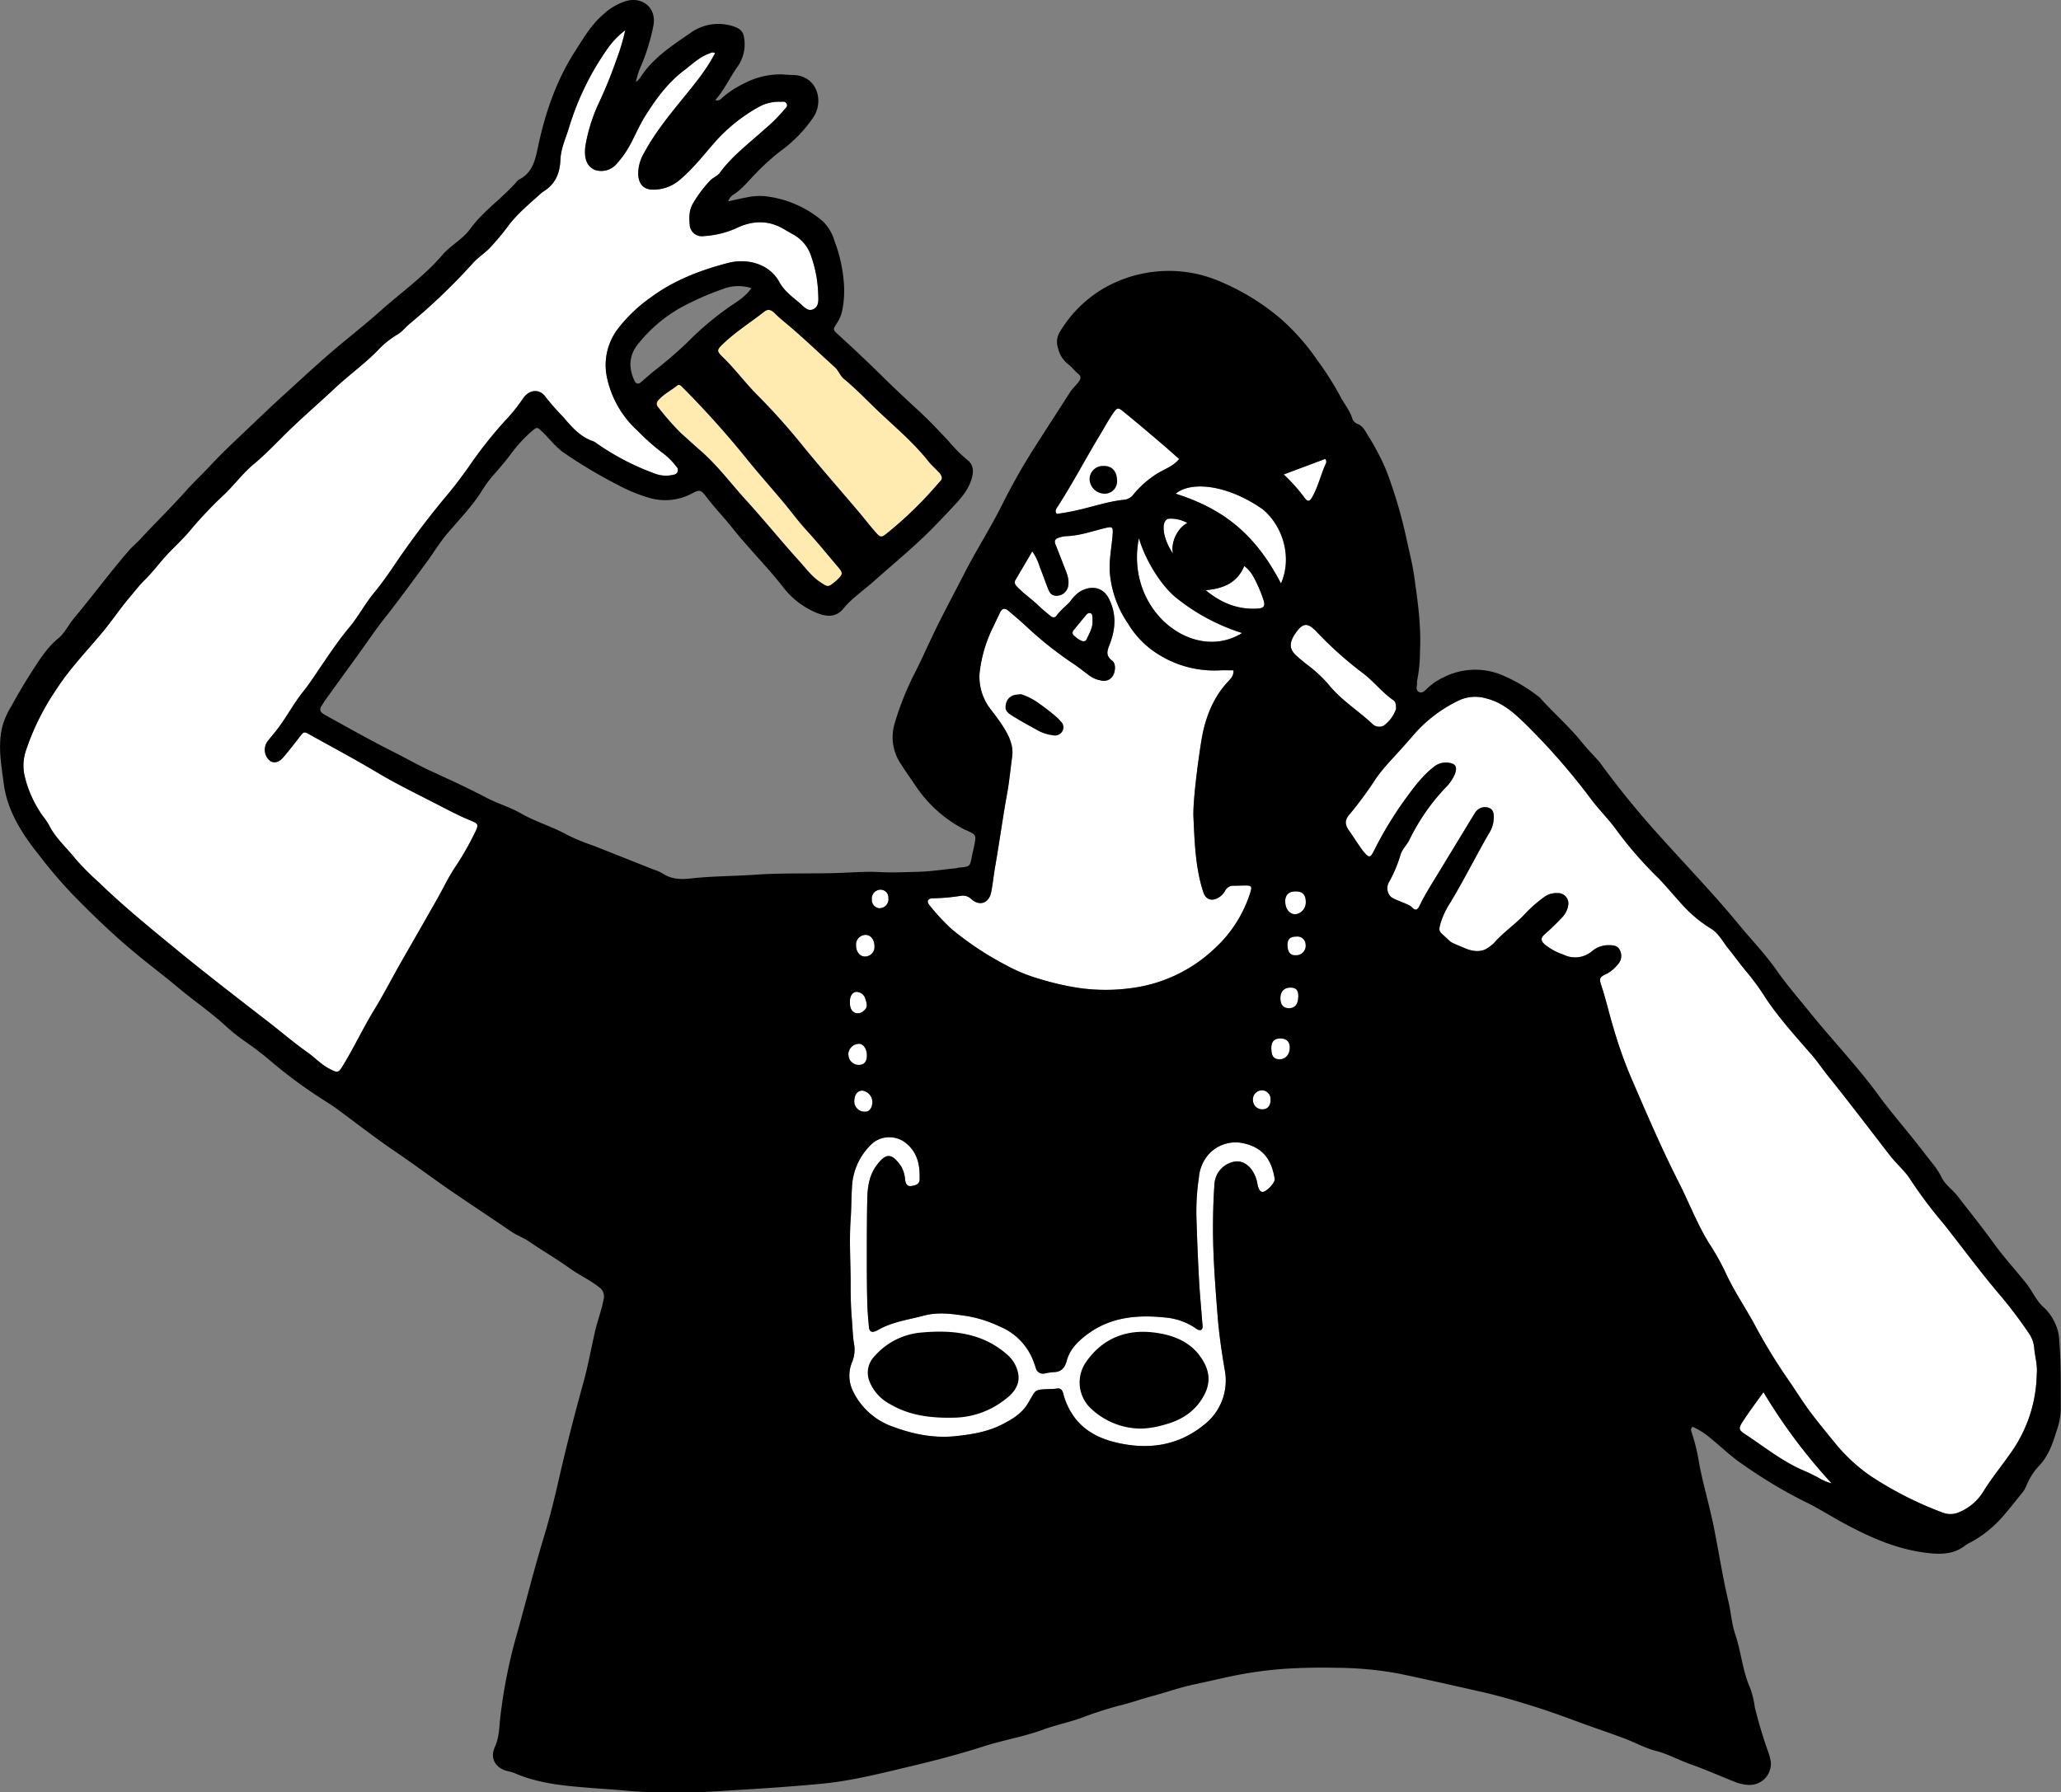 <svg xmlns="http://www.w3.org/2000/svg" viewBox="0 0 560.69 487.65"><rect x="0" y="0" width="560.69" height="487.65" fill="#808080" stroke="none"/><defs><style>.cls-1{fill:#fff;}.cls-2{fill:#ffeab0;}</style></defs><title>CheckingPayment</title><g id="Layer_2" data-name="Layer 2"><g id="Layer_1-2" data-name="Layer 1"><path class="cls-1" d="M291.2,163.58a10.69,10.69,0,0,1,2.26-2.39c2.69-1.82,6.32-1.91,8.16,1.6,2.14,4.12,1.9,8.22.33,12.35-.68,1.76-1.33,3.2.64,4.64,1,.75.89,2.81.22,4a2.86,2.86,0,0,1-3.3,1.36,7.24,7.24,0,0,1-3.22-1.38c-1.57-1.18-3.11-2.41-4.76-3.48a100.07,100.07,0,0,1-12.63-10.13c-1.5-1.38-3.06-2.69-4.61-4-1-.85-1.75-.56-2.28.6s-1.15,2.39-1.7,3.6a37.22,37.22,0,0,0-3.83,12.9,14.35,14.35,0,0,0,3.17,9.92c1.13,1.48,2.28,3,3.25,4.52,1.54,2.46,2.9,5.12,2.45,8.25-.47,3.33-.76,6.69-1.37,10-1.19,6.53-2.07,13.12-3.22,19.66-.42,2.36-.64,4.75-1.1,7.1-.58,3-3.1,4-5.45,1.91a3.22,3.22,0,0,0-2.65-.9,53.08,53.08,0,0,1-7.67.7c-1.53,0-1.92.87-.94,2a61.14,61.14,0,0,0,5.79,6.25,84.07,84.07,0,0,0,15.05,10,43.74,43.74,0,0,0,8.79,3.62,74.62,74.62,0,0,0,10.87,2.52,51.36,51.36,0,0,0,15-.05,40.29,40.29,0,0,0,21.91-10.6,35,35,0,0,0,9.78-15.29c.51-1.68.33-1.93-1.32-1.93-1.06,0-2.13.07-3.19.06a2.45,2.45,0,0,0-2.35,1.41c-.89,1.59-2.77,2.64-4,2.33-1.56-.37-1.85-1.74-2.24-3-1.88-6.37-2.06-12.93-2.37-19.49-.17-3.72,1.06-14,2.19-20.89s3.64-12,7-15.65c.8-.88,1.79-1.7,1.71-3.31-1.28,0-2.42-.06-3.56,0a28.67,28.67,0,0,1-18.7-5.59,24.67,24.67,0,0,1-6.38-7.05,28.86,28.86,0,0,1-5-13.83c-.26-3.5.48-6.9.75-10.34.17-2.21,0-2.39-2-1.91-3.52.84-7,2.12-10.63,2.21a8,8,0,0,0-2.08.45c-.92.28-1.23.83-.82,1.83.87,2.13,1.68,4.29,2.53,6.43.74,1.87,1.19,3.13.93,4.77a3.22,3.22,0,0,1-3.29,2.74c-1.39-.08-1.77-.87-2.24-2-.75-1.88-1.39-3.81-2.16-5.69a15.5,15.5,0,0,0-2.09-4.39c-1.6,2.73-3.06,5.22-4.54,7.72-.42.72-.24,1.2.35,1.83,1.88,2,4.15,3.52,6.11,5.42.95.92,2,1.73,3,2.59.56.47,1.19.57,1.63,0C288.48,166,290.34,164.63,291.2,163.58Z"/><path class="cls-1" d="M170.1,8.23c-3.44,2.64-4.88,5-7.21,8.6A75.24,75.24,0,0,0,154.71,35c-.88,2.78-2.13,5.53-2.25,8.45C152.32,47.06,151.14,50,148,52a9.17,9.17,0,0,0-1.26,1c-2.9,2.61-5.92,5.11-8.3,8.22a65.1,65.1,0,0,1-5.28,6.33c-1.38,1.4-3,2.42-4.37,3.89A163.93,163.93,0,0,1,111.55,88c-1.23,1-2.19,2.34-3.62,3.13a24.62,24.62,0,0,0-5.32,4.36c-3.56,3.61-7.67,6.55-11.36,10s-7.75,7-11.56,10.61c-3.55,3.35-6.84,7-10.58,10.12-2.9,2.4-5.11,5.38-7.77,8A113.29,113.29,0,0,0,52,144c-2.28,2.82-5.07,5.19-7.47,7.94-1.68,1.93-3.26,4-5.09,5.78-1.64,1.62-3,3.43-4.5,5.19-2.28,2.73-4.27,5.67-6.5,8.42C24,176.77,19,181.8,15.17,187.81A67.13,67.13,0,0,0,7.06,204.2a12.82,12.82,0,0,0-.44,6.57,31.09,31.09,0,0,0,5.06,11.3,19.5,19.5,0,0,1,1.65,2.42c1.74,3.54,4.76,6.11,7.14,9.13a71.08,71.08,0,0,0,6.36,6.4c7.33,7.12,15.3,13.5,23.2,20,7.41,6,15,11.86,22.57,17.71,3.71,2.86,7.26,5.93,11.1,8.64,2,1.42,3.7,3.28,5.94,4.44s2.41,1.2,3.73-1c3-4.94,5.45-10.16,8.46-15.09,2.72-4.47,5.1-9.14,7.7-13.67q4.71-8.19,9.37-16.39c1.75-3.08,3.23-6.3,5.27-9.24a79,79,0,0,0,5.09-9c1-2,.91-2.29-1.17-3.14-3.62-1.47-7-3.34-10.52-5.12-5-2.58-10.12-5.08-15-8C96.62,206.6,90.5,203.35,84.49,200c-1.82-1-1.75-1.08-3.09.66s-2.83,3.64-4.32,5.39-3.19,1.77-4.27.3a3.92,3.92,0,0,1,0-4.68c.86-1.13,1.82-2.19,2.68-3.32,2.49-3.27,4.39-6.94,7-10.18,2-2.53,3.77-5.33,5.61-8,2.18-3.21,4.39-6.42,6.9-9.43s4.22-6.34,6.65-9.3c2.08-2.53,4-5.22,5.81-7.94a232.93,232.93,0,0,1,14.43-19.09c1.92-2.3,3.7-4.71,5.45-7.14a117.49,117.49,0,0,1,10-12.72,48.94,48.94,0,0,0,5-6.2c1.63-2.37,4.47-2.69,6.11-.31a67.71,67.71,0,0,0,4.73,5.37c2.29,2.68,4.61,5.45,8.17,6.63a4.09,4.09,0,0,1,.91.55,68.63,68.63,0,0,0,16.25,8.4,8.41,8.41,0,0,0,4.74.17,1.26,1.26,0,0,0,.72-2.23,18.15,18.15,0,0,0-3.32-3.4,60.83,60.83,0,0,1-7.18-6.31,27.15,27.15,0,0,1-8.29-14.25,16.27,16.27,0,0,1,2.81-13.37,40.9,40.9,0,0,1,9.19-8.77c6.3-4.65,13.54-7.38,21-9.31,5-1.27,11.1.14,13.88,5.29,1.27,2.36,3.55,4,5.54,5.69,1,.85,2.13,2.37,3.66,1.63,1.71-.84,1.35-2.8,1.32-4.33a34,34,0,0,0-1.84-9.89,10.35,10.35,0,0,0-5.07-6.18c-.78-.44-1.55-.87-2.31-1.33-4.35-2.64-8.8-2.4-13.18-.25a25.29,25.29,0,0,1-8.74,2.09,3.29,3.29,0,0,1-3.79-2.93c-.21-2.13-.23-4.25,1-6.17a34,34,0,0,1,4.66-6.14c.76-.72,1.89-1.13,2.49-1.95,3.38-4.64,8-8.06,12.15-11.83a44.84,44.84,0,0,0,5.44-5.41c.37-.47,1-.89.61-1.6s-1.07-.52-1.68-.52A11.34,11.34,0,0,0,206.6,29a46,46,0,0,0-11.3,8.76c-3.38,3.74-6.4,7.81-10.29,11.11a11.07,11.07,0,0,1-7,2.73c-2.8.11-4.26-1.38-4.39-4.2a11.29,11.29,0,0,1,1.62-5.83c2.92-5.41,6.77-10.14,10.62-14.88,3.15-3.89,6.37-7.73,8.67-12.25-.68-.4-1.22,0-1.79.2-2.64,1-4.62,3-6.8,4.63-4.37,3.36-7.56,7.74-10.44,12.34-1.4,2.24-2.49,4.7-3.7,7.07a27.53,27.53,0,0,1-4.05,5.91,5.48,5.48,0,0,1-6,1.61c-2-.93-2.62-2.78-2.61-4.87a12.46,12.46,0,0,1,.2-2.11A46,46,0,0,1,163,27.83a115,115,0,0,0,4.61-11.34A57,57,0,0,0,170.1,8.23Z"/><path class="cls-1" d="M554.09,373.91c.23-2.37-.44-4.63-.68-6.91a8.19,8.19,0,0,0-1.31-4,123.11,123.11,0,0,0-7.48-10c-5.55-6.46-10.56-13.32-15.85-20a124.81,124.81,0,0,1-8.95-11.89c-1.55-2.52-3.87-4.39-5.66-6.71-5.58-7.21-11.09-14.49-16.81-21.6-1.5-1.86-2.83-3.85-4.38-5.66-4.33-5-8.84-9.93-12.56-15.48a68.27,68.27,0,0,0-4.81-6.7c-1.9-2.22-3.6-4.6-5.44-6.88-1.55-1.91-2.65-4.26-4.89-5.53a36,36,0,0,1-8.58-7.49c-1.85-2-3.62-4.17-5.51-6.11A106.62,106.62,0,0,1,440,226.17c-2.15-3.08-4.85-5.66-7.08-8.64a180.39,180.39,0,0,0-17.81-20.43c-3.07-3-6.25-5.94-10.75-7.06a10.49,10.49,0,0,0-7.45.52,37.83,37.83,0,0,0-12.55,9.63c-.74.88-1.52,1.73-2.28,2.6-2.62,3-5.49,5.77-7.78,9.06a103.71,103.71,0,0,1-7.08,9.64c-1.47,1.65-1.43,2.85-.05,4.75.73,1,3,4.56,3.8,5.5,1.43,1.69,1.8,1.75,2.78-.2a101.68,101.68,0,0,1,8.52-14.07c2.3-3.16,4.6-6.3,7.72-8.75a5.12,5.12,0,0,1,3.93-1.21c2.05.23,2.61,1.1,1.89,3.07a11.42,11.42,0,0,1-2.55,3.72,56.34,56.34,0,0,0-9.8,14.14c-.73,1.51-2.08,2.66-2.52,4.36a35.71,35.71,0,0,1-3,7.09,3.34,3.34,0,0,0,.27,3.93c.69.93,5,2.1,5.78,2.92,1,1.08,1.56,1,2.19-.28,1.43-3,3.18-5.72,4.88-8.52,3.37-5.53,6.72-11.07,10.1-16.6a3.45,3.45,0,0,1,.84-1,3.09,3.09,0,0,1,3.26-.45c1,.48,1.13,1.51,1.11,2.53a7.87,7.87,0,0,1-1,3.82c-3.71,6.35-7,13-10.76,19.26a22.34,22.34,0,0,0-2.65,5.5c-.65,2.31-.55,2.32,1.15,3.85,2,1.79.79,1.2,5.61,3.23,3.5,1.43,5.44.24,5.86-.07a10.93,10.93,0,0,0,1.89-1.46c2.56-2.95,5.87-5.11,8.5-8A34.86,34.86,0,0,1,420.2,244a5.52,5.52,0,0,1,3.5-1,2.81,2.81,0,0,1,2.93,3.29,6,6,0,0,1-1.61,3.27,67.59,67.59,0,0,1-4.95,4.78c-.92.91-.94,1.61.16,2.62a16.26,16.26,0,0,0,5.08,2.77,7.11,7.11,0,0,0,7.76-.89,6.88,6.88,0,0,1,4.4-1.67c1.26,0,2.59,0,3.21,1.36a3.43,3.43,0,0,1-.66,4A9.47,9.47,0,0,1,437,265c-2.09.9-1.9,1.5-1.31,3.3,1.21,3.7,2.08,7.51,3.2,11.24a122,122,0,0,0,4.67,13.27c4.19,9.68,8.31,19.39,13.1,28.8,2.85,5.59,5.05,11.51,8.41,16.85a67.49,67.49,0,0,1,4.39,7.85c2.26,4.95,5.34,9.4,7.9,14.15a150.51,150.51,0,0,0,9,14.75c2.22,3.2,4.25,6.55,6.62,9.64,1.94,2.53,3.95,5,6,7.49A46.31,46.31,0,0,0,509,401.67a97.76,97.76,0,0,0,19.4,9.85,5.78,5.78,0,0,0,4.4,0,14,14,0,0,0,6.8-5.76c2.34-3.76,5.16-7.18,7.67-10.8A38,38,0,0,0,554.09,373.91Z"/><path class="cls-1" d="M326.77,361.86c-.69.2-1.2-.27-1.68-.59a17.56,17.56,0,0,0-8.2-2.81c-7.35-.75-14.42-.16-20.63,4.25-2.66,1.9-5.16,4.19-6.05,7.52-.55,2-1.52,3.08-3.63,3.11a17.63,17.63,0,0,0-2.37.36,2,2,0,0,1-2.43-1.51c-.18-.59-.4-1.17-.61-1.76a16.59,16.59,0,0,0-9.4-9.6,33.29,33.29,0,0,0-8.6-2.73c-3.93-.59-7.81-1.21-11.85-.14-4.28,1.14-8.71,1.7-12.63,4-.16.09-.33.13-.49.21-1.14.52-1.71,0-1.81-1.09-.19-2.21-.4-4.42-.45-6.63-.1-4.17-.13-8.34-.12-12.51,0-5.33,0-10.66.13-16,.09-3.12.56-6.22,2.5-8.83,2.48-3.34,4.11-3.64,6.79.37a8.87,8.87,0,0,1,1,3.58c.16.93.5,1.83,1.66,1.64s2.23-.39,2.28-1.81c.11-3.56-.45-6.95-3.27-9.48a7.23,7.23,0,0,0-9.28-.57,17.08,17.08,0,0,0-5.86,12.39c-.18,2.83-.15,5.68-.35,8.51-.44,6.21.05,12.42,0,18.63,0,2.79.08,5.64.32,8.46.21,2.46.24,4.95.69,7.4a8.83,8.83,0,0,1-.64,4.42,9.54,9.54,0,0,0,0,7.29A18.93,18.93,0,0,0,242,387.84c5.75,2.24,11.65,3.56,17.91,2.92,4.37-.45,8.67-1.15,12.59-3.13,2.65-1.35,5.29-2.85,7-5.57,2.65-4.3,1.41-3.91,7-4.16a5.29,5.29,0,0,0,.8-.07c1.24-.26,1.73.34,2,1.49a18.21,18.21,0,0,0,2.48,5.55c2.8,4.31,7.19,6.52,11.84,7.61,8.42,2,16.57,1.06,23.65-4.59a15.25,15.25,0,0,0,5.89-15.3c-.81-4.81-1.53-9.64-1.91-14.5-.61-7.86-1.24-15.72-1.26-23.63,0-4.08.1-8.16.4-12.22A6.59,6.59,0,0,1,336.3,316c2.45-.15,4.68,1.92,5.59,5.2.14.51.19,1.05.33,1.56a5.26,5.26,0,0,0,.42,1,1,1,0,0,0,.85.54c1,0,3.46-2.49,3.29-3.54-.91-5.67-3.55-8.68-8.73-9.74a9.85,9.85,0,0,0-9.19,3,10.84,10.84,0,0,0-2.69,6.27,63,63,0,0,0-.7,10.35q.25,8.78.72,17.54c.22,4,.61,7.95.91,11.93C327.14,360.7,327.36,361.35,326.77,361.86Z"/><path class="cls-2" d="M256.25,130a2.87,2.87,0,0,0-.94-1.61c-.91-1-1.92-1.85-2.75-2.89-3.65-4.6-8.06-8.47-12.33-12.42-3.57-3.3-6.88-6.89-10.64-10-1.06-.87-1.44-2.23-2.44-3.14-4-3.63-7.89-7.35-12-10.88-1.47-1.27-3-2.44-4.38-3.83-.77-.77-1.69-1.35-2.82-.46-3.83,3-8,5.61-11.47,9C195,95.2,195,95.55,196.45,97c3.52,3.37,6.37,7.33,9.85,10.77a180.53,180.53,0,0,1,12.53,14.09c4.84,5.9,9.87,11.62,14.8,17.44,1.61,1.89,3.11,3.88,4.77,5.73,1.15,1.27,1.5,1.21,2.85.11a105.54,105.54,0,0,0,14.05-13.67C255.7,131,256.24,130.61,256.25,130Z"/><path class="cls-2" d="M184.8,104.74c-.17,0-.38,0-.5.1-1.72,1.39-3.76,2.37-5.23,4.08a1.3,1.3,0,0,0,0,1.9,70.65,70.65,0,0,0,6.14,7c1.77,1.59,3.53,3.21,5.33,4.78,4.62,4,8.31,9,12.4,13.48,5,5.51,9.69,11.29,14.68,16.8,1.7,1.87,3.24,4,5.41,5.44s2.22,1.61,4.28-.17c.13-.11.28-.21.41-.34,1.66-1.61,1.68-1.89.17-3.66-2.8-3.3-5.54-6.67-8.46-9.86-2.11-2.29-3.94-4.79-5.92-7.18-3.5-4.23-7.19-8.31-10.62-12.59a250.67,250.67,0,0,0-17-18.94C185.49,105.24,185.28,104.84,184.8,104.74Z"/><path class="cls-1" d="M320.79,124.89c-2.11-1.85-4-3.56-6-5.22-3-2.57-6.06-5.14-9.14-7.65-1.5-1.22-1.73-1.18-2.87.47-1.3,1.89-2.39,3.93-3.58,5.9-3.94,6.51-7.46,13.28-11.62,19.67-.32.5-.67,1.08-.08,1.76a62.71,62.71,0,0,0,7.23-1.4c3.7-.91,7.34-2.07,11.15-2.45a3.53,3.53,0,0,0,2.44-1.41,27.23,27.23,0,0,1,6.56-5.76C316.83,127.63,319.11,126.91,320.79,124.89Z"/><path class="cls-1" d="M379.78,192.92c0-1.22-.09-1.94-.73-2.38-3.08-2.13-5.34-5.15-8.33-7.39A99.89,99.89,0,0,1,358.29,172c-2.57-2.72-3.86-2.63-5.94.42a9.57,9.57,0,0,0-.55.91c-1.06,2-.85,3.46.8,5,.91.84,1.87,1.62,2.84,2.4a36.35,36.35,0,0,1,5.85,5.35c3.41,4.31,8.06,7.15,12,10.82a2.64,2.64,0,0,0,3.22.49A9.43,9.43,0,0,0,379.78,192.92Z"/><path class="cls-1" d="M479.75,378.8c-2,2.75-3.76,5.14-5.41,7.63-1.51,2.31-1.47,2.56.72,4,5.16,3.4,10,7.33,15.76,9.75,1.22.52,2.41,1.12,3.6,1.72a14.3,14.3,0,0,0,3.88,1.71A151.93,151.93,0,0,1,479.75,378.8Z"/><path class="cls-1" d="M328,160.58c4.44,3.67,9,5.34,14.26,5,1.59-.11,2-.8,1.46-2.34a36.35,36.35,0,0,0-2.93-6.68A9.49,9.49,0,0,0,338.5,154C336.64,158.46,333,160.16,328,160.58Z"/><path class="cls-1" d="M337.9,172.24a54.76,54.76,0,0,1-18.09-9.71c-3.78-3.11-8.12-9.71-10-16.12C305.94,166,324.61,180.54,337.9,172.24Z"/><path class="cls-1" d="M349.2,129.09a45.74,45.74,0,0,1,5.57,6.22c.94,1.29,1.46,1.27,2.26-.19,1.46-2.64,2.2-5.59,3.35-8.37.22-.52.72-1.07.13-1.89Z"/><path class="cls-1" d="M349.62,245.31c0,2,1.18,3.49,2.81,3.45a3.27,3.27,0,0,0,2.78-3.3c0-1.94-.8-2.86-2.57-2.92C350.68,242.47,349.65,243.41,349.62,245.31Z"/><path class="cls-1" d="M297.21,169a7,7,0,0,0,0-.8c-.08-.5.06-1.16-.56-1.36s-1,.29-1.32.68c-1.08,1.28-2.14,2.58-3.19,3.88a1,1,0,0,0,.15,1.62,6.52,6.52,0,0,0,1.95,1.34c.57.21,1.1.16,1.37-.4C296.33,172.34,297.3,170.82,297.21,169Z"/><path class="cls-1" d="M237.9,257.51c0-1.9-1.05-3.19-2.51-3.14a2.63,2.63,0,0,0-2.5,2.88c0,1.72,1.05,3,2.36,3A2.57,2.57,0,0,0,237.9,257.51Z"/><path class="cls-1" d="M345.85,285.47c0,1.87.68,2.69,2.17,2.72,1.76,0,2.92-1.39,2.82-3.44-.07-1.47-1.08-2.29-2.73-2.23S345.82,283.52,345.85,285.47Z"/><path class="cls-1" d="M230.78,286.86a2.8,2.8,0,0,0,2.82,2.86c1.44,0,2.21-.86,2.2-2.63s-1-3.15-2.16-3.11A2.94,2.94,0,0,0,230.78,286.86Z"/><path class="cls-1" d="M353.18,271.22c0-1.86-.58-2.55-2.2-2.54s-2.68,1-2.69,2.86.87,2.8,2.43,2.75S353.17,273.19,353.18,271.22Z"/><path class="cls-1" d="M237.34,299.84a3.19,3.19,0,0,0-2.69-3.09c-1.28-.07-2.18,1-2.24,2.72a2.8,2.8,0,0,0,3,3C236.49,302.51,237.28,301.45,237.34,299.84Z"/><path class="cls-1" d="M352.5,259.91a2.58,2.58,0,0,0,2.69-2.94,2.24,2.24,0,0,0-2.53-2.14c-1.66,0-2.39.69-2.4,2.17C350.25,259,351,260,352.5,259.91Z"/><path class="cls-1" d="M231.21,272.66c0,1.17.17,2.32,1.4,2.91A2.27,2.27,0,0,0,235,275c1.16-.87.82-2,.45-3.11a2.56,2.56,0,0,0-2.73-2C231.74,270.17,231.19,271.13,231.21,272.66Z"/><path class="cls-1" d="M345.66,299.07a2.37,2.37,0,0,0-2.28-2.41,2.47,2.47,0,0,0-2.51,2.77,2.5,2.5,0,0,0,2.9,2.37C345,301.7,345.71,300.64,345.66,299.07Z"/><path class="cls-1" d="M241.71,244.51a2.15,2.15,0,0,0-2.21-2.44,2.42,2.42,0,0,0-2.28,2.72,2.23,2.23,0,0,0,2.08,2.33A2.47,2.47,0,0,0,241.71,244.51Z"/><path class="cls-1" d="M319.16,150.75c-.76-3.33,1.43-7.29,3.89-8.44a8.94,8.94,0,0,0-5.06-1.17c-.59,0-1.07.7-1.24,1.24C316.38,143.53,316.35,146.41,319.16,150.75Z"/><path class="cls-1" d="M348.49,158.75c3.08-6.94.64-15.57-5-20.2-9.79-6.84-19.65-7.64-23.64-4.22C333.11,138.53,341.65,145.59,348.49,158.75Z"/><path d="M460.47,388.2a1.12,1.12,0,0,0-.33,1.34,48.86,48.86,0,0,1,2.13,8.78c1.13,5.82,2.83,11.5,4,17.33,1.35,6.77,2.4,13.61,4,20.34.67,2.84.82,5.79,1.77,8.59,1.65,4.85,2,10.06,4.12,14.79a24.26,24.26,0,0,1,1.23,5.16,123.74,123.74,0,0,0,3.6,12,14.87,14.87,0,0,1,.75,2.82,5.77,5.77,0,0,1-6.14,6.29,11.37,11.37,0,0,1-3.12-.62c-4.21-1.63-8.33-3.5-12.58-5-3.17-1.11-6.09-2.78-9.4-3.62-2.88-.74-5.56-2.24-8.36-3.31-3.06-1.16-6.17-2.21-9.25-3.31-4.75-1.69-9.46-3.53-14.27-5.06-5.32-1.69-10.67-3.31-16.13-4.52-7.27-1.62-14.53-3.3-21.82-4.81a95.52,95.52,0,0,0-17.21-1.61q-6-.14-12,.16A107.54,107.54,0,0,0,335.37,456c-3.47.72-6.92,1.56-10.39,2.28-3.64.76-7.16,2-10.77,3-3.35.86-6.6,2.06-10,2.86a108.77,108.77,0,0,0-10.35,3.39c-3.36,1.15-6.84,1.88-10.17,3.11-5.25,1.92-10.81,2.82-16.11,4.53-6.6,2.12-13.3,3.86-20,5.45-8.08,1.92-16.16,4-24.49,4.75-7.42.69-14.84,1.21-22.28,1.65-5.13.31-10.27.72-15.4.72s-10.44-.06-15.65-.57c-3.17-.31-6.36-.48-9.53-.74-6.91-.56-13.81-1.17-20.26-4a15.12,15.12,0,0,0-2.05-.58c-3.2-.85-4.67-3.56-3.31-6.49,1.17-2.51,1.19-5.19,1.46-7.81A140.84,140.84,0,0,1,140.8,444c2.37-8.56,4.55-17.16,7.12-25.66,1.65-5.44,3-10.92,4.25-16.45,2-8.74,4.25-17.41,6.62-26,1.2-4.36,2-8.82,3-13.25.64-3,1.83-5.93,2.39-9a3,3,0,0,0-1.19-3.4c-2.51-2-5.43-3.3-8-5.16-3.59-2.58-7.44-4.8-11.09-7.3-1.55-1.06-3.32-1.65-4.87-2.72-5.18-3.56-10.43-7-15.63-10.55-5.48-3.75-10.78-7.74-16.26-11.46s-10.68-7.84-16-11.71c-1.42-1-3-1.95-4.44-2.9A128.85,128.85,0,0,1,74,289a87.84,87.84,0,0,0-7.16-5.52A48.28,48.28,0,0,1,61.24,279c-4-3.65-8.49-6.69-12.63-10.17-4.34-3.64-8.89-7-13.22-10.7-5.49-4.64-10.63-9.65-15.66-14.79a128,128,0,0,1-9.11-10.69C6,226.89,1.94,220.62,1,213.07c-.67-5.22-1.7-10.51-.24-15.84a21.73,21.73,0,0,1,2.17-4.83c1.86-3.32,3.75-6.62,5.82-9.81s4.09-6.43,7.1-8.9c1.8-1.48,2.76-3.67,4.25-5.44,5-6,9.64-12.26,14.73-18.18,1-1.22,2.28-2.23,3.37-3.41,4.08-4.42,8.41-8.63,12.41-13.12,2.06-2.32,4.34-4.42,6.44-6.68,2.5-2.71,5.19-5.29,7.88-7.85,4.24-4,8.45-8.09,12.77-12,5.3-4.84,10.56-9.73,16.11-14.27,3.28-2.69,6.6-5.39,9.75-8.2,5.6-5,11.82-9.36,16.75-15.13,2.25-2.64,5.53-4.28,7.57-7.08,3.7-5.08,9-8.55,13-13.24a.67.67,0,0,1,.2-.17c3.81-1.87,4.51-5.31,5.32-9.13,1.94-9.13,4.94-17.91,10.07-25.88,2.31-3.6,4.43-7.26,7.73-10.06A16,16,0,0,1,170.36.27c4.58-1.25,8.29,2,7.4,6.7A55.89,55.89,0,0,1,174.2,18.4,17.66,17.66,0,0,0,173,22.34a7.34,7.34,0,0,0,1.14-1.16c3.37-5.35,8.6-8.7,13.6-12.15A13,13,0,0,1,199.62,7.2c2.14.76,2.7,1.59,2.92,3.9a10.58,10.58,0,0,1-2.06,7.27c-2,2.88-3.47,6.14-5.89,8.86a1.58,1.58,0,0,0,1.82-.59,27.25,27.25,0,0,1,6.24-4.05,21.19,21.19,0,0,1,9.47-2.35c1.15,0,2.3.16,3.45.16,6.46,0,8.7,6.72,5.82,11.34a37.24,37.24,0,0,1-9.21,9.48,64.55,64.55,0,0,0-6.31,5.69c-2.13,2.13-3.93,4.59-6.56,6.18a3.3,3.3,0,0,0-1.19,1.69c1.86-.4,3.52-.81,5.2-1.11a16.09,16.09,0,0,1,5.28-.23,29.1,29.1,0,0,1,15.31,6.83A12.2,12.2,0,0,1,227,65.51,40.11,40.11,0,0,1,229.63,78a27.09,27.09,0,0,1-.43,6.1,9.79,9.79,0,0,1-1.44,3.7c-1.29,2-1.23,1.86.58,3.52,3.86,3.54,7.69,7.12,11.41,10.8,3.34,3.3,6.76,6.51,10.22,9.68,2.8,2.58,5.4,5.37,8,8.11a39.57,39.57,0,0,0,5,5.07c1.73,1.25,2,2.94,1.44,5-.94,3.63-3.52,6.14-5.9,8.72-1.55,1.67-3.17,3.32-4.79,5-5.11,5.18-10.75,9.77-16.17,14.6-2.72,2.41-5.79,4.47-8.1,7.28-1.93,2.34-4.32,2.37-7.22,1.19a22,22,0,0,1-9.17-7c-4.36-5.6-9.43-10.59-13.84-16.14-2.26-2.85-4.81-5.46-7-8.36-1.62-2.14-1.92-2.11-4.18-.89a15.5,15.5,0,0,1-11.36,1.1,43.58,43.58,0,0,1-8.35-3.41,133.3,133.3,0,0,1-14.61-8.66c-2.4-1.55-4.09-3.92-6.14-5.88-1.46-1.38-1.43-1.45-3-.12a38.19,38.19,0,0,0-5.39,5.84c-1.65,2.22-3.43,4.3-5.26,6.36A36.34,36.34,0,0,0,130.8,134c-2.64,4.05-6,7.51-9.08,11.14-2.09,2.43-3.71,5.18-5.6,7.75-3.79,5.14-7.53,10.31-11.49,15.32-2.64,3.33-5,6.89-7.5,10.34q-4.36,6-8.72,12.05c-.31.43-.56.91-.86,1.35-.81,1.16-.43,1.84.76,2.51,6.27,3.48,12.53,7,18.94,10.23,3.32,1.67,6.55,3.52,9.94,5.08,5.06,2.34,10.15,4.64,15.07,7.24,3.08,1.62,6.45,2.58,9.43,4.29,4.09,2.35,8.64,3.61,12.75,5.93a57.87,57.87,0,0,0,7.13,2.91l16.05,6.37a14.36,14.36,0,0,1,2.69,1.16c2.38,1.6,5,1.64,7.69,1.34,5.74-.64,11.52-.62,17.27-1,7.7-.56,15.41-.23,23.11-.5,3.63-.13,7.28-.43,10.88-.23s6.9,0,10.34-.07,6.7-.59,10-.93c.45,0,.88-.17,1.32-.22,3-.28,2.93-.28,3.47-3,.23-1.22.56-2.42.78-3.64.38-2.11.24-2.33-1.73-3.26-.48-.23-1-.41-1.45-.66a35.6,35.6,0,0,1-12.87-11.64c-1.35-2-2.73-3.93-4-5.93a13,13,0,0,1-1.7-11.2A79.08,79.08,0,0,1,249,182.86c1.4-2.73,2.65-5.58,4-8.39,2.9-6.29,6.24-12.35,9.38-18.51s7-12.13,10.13-18.42c2.61-5.21,5.47-10.32,8.61-15.28,3.28-5.17,6.63-10.28,9.91-15.44.69-1.08,1.63-1.88,2.37-2.87.6-.78.87-1.48-.11-2.27s-1.69-1.85-2.69-2.57a7.75,7.75,0,0,1-2.77-4.4,5.22,5.22,0,0,1,.61-4.59A33.83,33.83,0,0,1,300,78.6a35.58,35.58,0,0,1,25.44-4.1,37.26,37.26,0,0,1,7.78,2.66,62.48,62.48,0,0,1,15.42,9.76,61.1,61.1,0,0,1,9.77,11.14,82.3,82.3,0,0,1,6.13,9.62c1,2,2.57,3.83,3.29,6a2.36,2.36,0,0,0,1.33,1.59c1.58.58,2.21,1.91,3,3.23a63.57,63.57,0,0,1,4.94,9.42,127.23,127.23,0,0,1,5.46,18.35c.72,3.38,1.6,6.71,2.11,10.14,1,6.95,2,13.87,1.63,20.93a39.62,39.62,0,0,1-.79,7.92,1.57,1.57,0,0,0,0,.53c0,.85-.46,1.94.46,2.46s1.68-.33,2.29-.92a16.7,16.7,0,0,1,4.37-3,19,19,0,0,1,15.46-.87,43.63,43.63,0,0,1,10.51,6.1,2.69,2.69,0,0,1,.39.36c3.73,4.15,8,7.83,11.47,12.19,1.23,1.51,2.59,2.91,3.9,4.36.29.33.62.64.88,1A244.07,244.07,0,0,0,452,228c7.05,7.84,14.38,15.44,21.08,23.59,3.38,4.1,7.11,7.95,10.15,12.29,2.9,4.15,6.21,7.94,9.38,11.86,3.9,4.82,8.06,9.43,12.05,14.18,2.1,2.51,4.18,5.06,6.11,7.71,4.08,5.59,8.7,10.75,12.87,16.25,1.6,2.12,3.42,4.06,4.59,6.51,1,2,2.94,3.27,4.3,5,3.23,4.22,6.59,8.34,9.7,12.67,2.78,3.87,6,7.38,9,11.11,1.71,2.14,2.73,4.82,4.86,6.62a13.05,13.05,0,0,1,3,4.29,11.57,11.57,0,0,1,1.12,4.6c.51,6.3.39,12.6.42,18.91a19.66,19.66,0,0,1-1.23,6c-1,3.3-2.18,6.57-4.63,9.19a17.4,17.4,0,0,0-3.56,5.6,8.08,8.08,0,0,1-1.43,2.23c-1.58,1.92-3.08,3.9-4.72,5.77a31.49,31.49,0,0,1-8.78,7.17,10.7,10.7,0,0,0-1.61.93c-2.77,2.21-6,2.47-9.33,2.16-8.49-.77-16.07-4.07-23.47-8.05-3.75-2-7.34-4.35-11.16-6.16a131,131,0,0,1-16.62-10c-3-2-5.64-4.57-8.45-6.87A21.07,21.07,0,0,0,460.47,388.2ZM291.2,163.58a10.69,10.69,0,0,1,2.26-2.39c2.69-1.82,6.32-1.91,8.16,1.6,2.14,4.12,1.9,8.22.33,12.35-.68,1.76-1.33,3.2.64,4.64,1,.75.89,2.81.22,4a2.86,2.86,0,0,1-3.3,1.36,7.24,7.24,0,0,1-3.22-1.38c-1.57-1.18-3.11-2.41-4.76-3.48a100.07,100.07,0,0,1-12.63-10.13c-1.5-1.38-3.06-2.69-4.61-4-1-.85-1.75-.56-2.28.6s-1.15,2.39-1.7,3.6a37.22,37.22,0,0,0-3.83,12.9,14.35,14.35,0,0,0,3.17,9.92c1.13,1.48,2.28,3,3.25,4.52,1.54,2.46,2.9,5.12,2.45,8.25-.47,3.33-.76,6.69-1.37,10-1.19,6.53-2.07,13.12-3.22,19.66-.42,2.36-.64,4.75-1.1,7.1-.58,3-3.1,4-5.45,1.91a3.22,3.22,0,0,0-2.65-.9,53.08,53.08,0,0,1-7.67.7c-1.53,0-1.92.87-.94,2a61.14,61.14,0,0,0,5.79,6.25,84.07,84.07,0,0,0,15.05,10,43.74,43.74,0,0,0,8.79,3.62,74.62,74.62,0,0,0,10.87,2.52,51.36,51.36,0,0,0,15-.05,40.29,40.29,0,0,0,21.91-10.6,35,35,0,0,0,9.78-15.29c.51-1.68.33-1.93-1.32-1.93-1.06,0-2.13.07-3.19.06a2.45,2.45,0,0,0-2.35,1.41c-.89,1.59-2.77,2.64-4,2.33-1.56-.37-1.85-1.74-2.24-3-1.88-6.37-2.06-12.93-2.37-19.49-.17-3.72,1.06-14,2.19-20.89s3.64-12,7-15.65c.8-.88,1.79-1.7,1.71-3.31-1.28,0-2.42-.06-3.56,0a28.67,28.67,0,0,1-18.7-5.59,24.67,24.67,0,0,1-6.38-7.05,28.86,28.86,0,0,1-5-13.83c-.26-3.5.48-6.9.75-10.34.17-2.21,0-2.39-2-1.91-3.52.84-7,2.12-10.63,2.21a8,8,0,0,0-2.08.45c-.92.28-1.23.83-.82,1.83.87,2.13,1.68,4.29,2.53,6.43.74,1.87,1.19,3.13.93,4.77a3.22,3.22,0,0,1-3.29,2.74c-1.39-.08-1.77-.87-2.24-2-.75-1.88-1.39-3.81-2.16-5.69a15.5,15.5,0,0,0-2.09-4.39c-1.6,2.73-3.06,5.22-4.54,7.72-.42.72-.24,1.2.35,1.83,1.88,2,4.15,3.52,6.11,5.42.95.92,2,1.73,3,2.59.56.47,1.19.57,1.63,0C288.48,166,290.34,164.63,291.2,163.58ZM170.1,8.23c-3.44,2.64-4.88,5-7.21,8.6A75.24,75.24,0,0,0,154.71,35c-.88,2.78-2.13,5.53-2.25,8.45C152.32,47.06,151.14,50,148,52a9.17,9.17,0,0,0-1.26,1c-2.9,2.61-5.92,5.11-8.3,8.22a65.1,65.1,0,0,1-5.28,6.33c-1.38,1.4-3,2.42-4.37,3.89A163.93,163.93,0,0,1,111.55,88c-1.23,1-2.19,2.34-3.62,3.13a24.62,24.62,0,0,0-5.32,4.36c-3.56,3.61-7.67,6.55-11.36,10s-7.75,7-11.56,10.61c-3.55,3.35-6.84,7-10.58,10.12-2.9,2.4-5.11,5.38-7.77,8A113.29,113.29,0,0,0,52,144c-2.28,2.82-5.07,5.19-7.47,7.94-1.68,1.93-3.26,4-5.09,5.78-1.64,1.62-3,3.43-4.5,5.19-2.28,2.73-4.27,5.67-6.5,8.42C24,176.77,19,181.8,15.17,187.81A67.13,67.13,0,0,0,7.06,204.2a12.82,12.82,0,0,0-.44,6.57,31.09,31.09,0,0,0,5.06,11.3,19.5,19.5,0,0,1,1.65,2.42c1.74,3.54,4.76,6.11,7.14,9.13a71.08,71.08,0,0,0,6.36,6.4c7.33,7.12,15.3,13.5,23.2,20,7.41,6,15,11.86,22.57,17.71,3.71,2.86,7.26,5.93,11.1,8.64,2,1.42,3.7,3.28,5.94,4.44s2.41,1.2,3.73-1c3-4.94,5.45-10.16,8.46-15.09,2.72-4.47,5.1-9.14,7.7-13.67q4.71-8.19,9.37-16.39c1.75-3.08,3.23-6.3,5.27-9.24a79,79,0,0,0,5.09-9c1-2,.91-2.29-1.17-3.14-3.62-1.47-7-3.34-10.52-5.12-5-2.58-10.12-5.08-15-8C96.62,206.6,90.5,203.35,84.49,200c-1.82-1-1.75-1.08-3.09.66s-2.83,3.64-4.32,5.39-3.19,1.77-4.27.3a3.92,3.92,0,0,1,0-4.68c.86-1.13,1.82-2.19,2.68-3.32,2.49-3.27,4.39-6.94,7-10.18,2-2.53,3.77-5.33,5.61-8,2.18-3.21,4.39-6.42,6.9-9.43s4.22-6.34,6.65-9.3c2.08-2.53,4-5.22,5.81-7.94a232.93,232.93,0,0,1,14.43-19.09c1.92-2.3,3.7-4.71,5.45-7.14a117.49,117.49,0,0,1,10-12.72,48.94,48.94,0,0,0,5-6.2c1.63-2.37,4.47-2.69,6.11-.31a67.71,67.71,0,0,0,4.73,5.37c2.29,2.68,4.61,5.45,8.17,6.63a4.09,4.09,0,0,1,.91.55,68.63,68.63,0,0,0,16.25,8.4,8.41,8.41,0,0,0,4.74.17,1.26,1.26,0,0,0,.72-2.23,18.15,18.15,0,0,0-3.32-3.4,60.83,60.83,0,0,1-7.18-6.31,27.15,27.15,0,0,1-8.29-14.25,16.27,16.27,0,0,1,2.81-13.37,40.9,40.9,0,0,1,9.19-8.77c6.3-4.65,13.54-7.38,21-9.31,5-1.27,11.1.14,13.88,5.29,1.27,2.36,3.55,4,5.54,5.69,1,.85,2.13,2.37,3.66,1.63,1.71-.84,1.35-2.8,1.32-4.33a34,34,0,0,0-1.84-9.89,10.35,10.35,0,0,0-5.07-6.18c-.78-.44-1.55-.87-2.31-1.33-4.35-2.64-8.8-2.4-13.18-.25a25.29,25.29,0,0,1-8.74,2.09,3.29,3.29,0,0,1-3.79-2.93c-.21-2.13-.23-4.25,1-6.17a34,34,0,0,1,4.66-6.14c.76-.72,1.89-1.13,2.49-1.95,3.38-4.64,8-8.06,12.15-11.83a44.84,44.84,0,0,0,5.44-5.41c.37-.47,1-.89.61-1.6s-1.07-.52-1.68-.52A11.34,11.34,0,0,0,206.6,29a46,46,0,0,0-11.3,8.76c-3.38,3.74-6.4,7.81-10.29,11.11a11.07,11.07,0,0,1-7,2.73c-2.8.11-4.26-1.38-4.39-4.2a11.29,11.29,0,0,1,1.62-5.83c2.92-5.41,6.77-10.14,10.62-14.88,3.15-3.89,6.37-7.73,8.67-12.25-.68-.4-1.22,0-1.79.2-2.64,1-4.62,3-6.8,4.63-4.37,3.36-7.56,7.74-10.44,12.34-1.4,2.24-2.49,4.7-3.7,7.07a27.53,27.53,0,0,1-4.05,5.91,5.48,5.48,0,0,1-6,1.61c-2-.93-2.62-2.78-2.61-4.87a12.46,12.46,0,0,1,.2-2.11A46,46,0,0,1,163,27.83a115,115,0,0,0,4.61-11.34A57,57,0,0,0,170.1,8.23Zm384,365.68c.23-2.37-.44-4.63-.68-6.91a8.19,8.19,0,0,0-1.31-4,123.11,123.11,0,0,0-7.48-10c-5.55-6.46-10.56-13.32-15.85-20a124.81,124.81,0,0,1-8.95-11.89c-1.55-2.52-3.87-4.39-5.66-6.71-5.58-7.21-11.09-14.49-16.81-21.6-1.5-1.86-2.83-3.85-4.38-5.66-4.33-5-8.84-9.93-12.56-15.48a68.27,68.27,0,0,0-4.81-6.7c-1.9-2.22-3.6-4.6-5.44-6.88-1.55-1.91-2.65-4.26-4.89-5.53a36,36,0,0,1-8.58-7.49c-1.85-2-3.62-4.17-5.51-6.11A106.62,106.62,0,0,1,440,226.17c-2.15-3.08-4.85-5.66-7.08-8.64a180.39,180.39,0,0,0-17.81-20.43c-3.07-3-6.25-5.94-10.75-7.06a10.49,10.49,0,0,0-7.45.52,37.83,37.83,0,0,0-12.55,9.63c-.74.88-1.52,1.73-2.28,2.6-2.62,3-5.49,5.77-7.78,9.06a103.71,103.71,0,0,1-7.08,9.64c-1.47,1.65-1.43,2.85-.05,4.75.73,1,3,4.56,3.8,5.5,1.43,1.69,1.8,1.75,2.78-.2a101.68,101.68,0,0,1,8.52-14.07c2.3-3.16,4.6-6.3,7.72-8.75a5.12,5.12,0,0,1,3.93-1.21c2.05.23,2.61,1.1,1.89,3.07a11.42,11.42,0,0,1-2.55,3.72,56.34,56.34,0,0,0-9.8,14.14c-.73,1.51-2.08,2.66-2.52,4.36a35.71,35.71,0,0,1-3,7.09,3.34,3.34,0,0,0,.27,3.93c.69.93,5,2.1,5.78,2.92,1,1.08,1.56,1,2.19-.28,1.43-3,3.18-5.72,4.88-8.52,3.37-5.53,6.72-11.07,10.1-16.6a3.45,3.45,0,0,1,.84-1,3.09,3.09,0,0,1,3.26-.45c1,.48,1.13,1.51,1.11,2.53a7.87,7.87,0,0,1-1,3.82c-3.71,6.35-7,13-10.76,19.26a22.34,22.34,0,0,0-2.65,5.5c-.65,2.31-.55,2.32,1.15,3.85,2,1.79.79,1.2,5.61,3.23,3.5,1.43,5.44.24,5.86-.07a10.93,10.93,0,0,0,1.89-1.46c2.56-2.95,5.87-5.11,8.5-8A34.86,34.86,0,0,1,420.2,244a5.52,5.52,0,0,1,3.5-1,2.81,2.81,0,0,1,2.93,3.29,6,6,0,0,1-1.61,3.27,67.59,67.59,0,0,1-4.95,4.78c-.92.91-.94,1.61.16,2.62a16.26,16.26,0,0,0,5.08,2.77,7.11,7.11,0,0,0,7.76-.89,6.88,6.88,0,0,1,4.4-1.67c1.26,0,2.59,0,3.21,1.36a3.43,3.43,0,0,1-.66,4A9.47,9.47,0,0,1,437,265c-2.09.9-1.9,1.5-1.31,3.3,1.21,3.7,2.08,7.51,3.2,11.24a122,122,0,0,0,4.67,13.27c4.19,9.68,8.31,19.39,13.1,28.8,2.85,5.59,5.05,11.51,8.41,16.85a67.49,67.49,0,0,1,4.39,7.85c2.26,4.95,5.34,9.4,7.9,14.15a150.51,150.51,0,0,0,9,14.75c2.22,3.2,4.25,6.55,6.62,9.64,1.94,2.53,3.95,5,6,7.49A46.31,46.31,0,0,0,509,401.67a97.76,97.76,0,0,0,19.4,9.85,5.78,5.78,0,0,0,4.4,0,14,14,0,0,0,6.8-5.76c2.34-3.76,5.16-7.18,7.67-10.8A38,38,0,0,0,554.09,373.91ZM326.77,361.86c-.69.2-1.2-.27-1.68-.59a17.56,17.56,0,0,0-8.2-2.81c-7.35-.75-14.42-.16-20.63,4.25-2.66,1.9-5.16,4.19-6.05,7.52-.55,2-1.52,3.08-3.63,3.11a17.63,17.63,0,0,0-2.37.36,2,2,0,0,1-2.43-1.51c-.18-.59-.4-1.17-.61-1.76a16.59,16.59,0,0,0-9.4-9.6,33.29,33.29,0,0,0-8.6-2.73c-3.93-.59-7.81-1.21-11.85-.14-4.28,1.14-8.71,1.7-12.63,4-.16.09-.33.13-.49.21-1.14.52-1.71,0-1.81-1.09-.19-2.21-.4-4.42-.45-6.63-.1-4.17-.13-8.34-.12-12.51,0-5.33,0-10.66.13-16,.09-3.12.56-6.22,2.5-8.83,2.48-3.34,4.11-3.64,6.79.37a8.87,8.87,0,0,1,1,3.58c.16.93.5,1.83,1.66,1.64s2.23-.39,2.28-1.81c.11-3.56-.45-6.95-3.27-9.48a7.23,7.23,0,0,0-9.28-.57,17.08,17.08,0,0,0-5.86,12.39c-.18,2.83-.15,5.68-.35,8.51-.44,6.21.05,12.42,0,18.63,0,2.79.08,5.64.32,8.46.21,2.46.24,4.95.69,7.4a8.83,8.83,0,0,1-.64,4.42,9.54,9.54,0,0,0,0,7.29A18.93,18.93,0,0,0,242,387.84c5.75,2.24,11.65,3.56,17.91,2.92,4.37-.45,8.67-1.15,12.59-3.13,2.65-1.35,5.29-2.85,7-5.57,2.65-4.3,1.41-3.91,7-4.16a5.29,5.29,0,0,0,.8-.07c1.24-.26,1.73.34,2,1.49a18.21,18.21,0,0,0,2.48,5.55c2.8,4.31,7.19,6.52,11.84,7.61,8.42,2,16.57,1.06,23.65-4.59a15.25,15.25,0,0,0,5.89-15.3c-.81-4.81-1.53-9.64-1.91-14.5-.61-7.86-1.24-15.72-1.26-23.63,0-4.08.1-8.16.4-12.22A6.59,6.59,0,0,1,336.3,316c2.45-.15,4.68,1.92,5.59,5.2.14.51.19,1.05.33,1.56a5.26,5.26,0,0,0,.42,1,1,1,0,0,0,.85.54c1,0,3.46-2.49,3.29-3.54-.91-5.67-3.55-8.68-8.73-9.74a9.85,9.85,0,0,0-9.19,3,10.84,10.84,0,0,0-2.69,6.27,63,63,0,0,0-.7,10.35q.25,8.78.72,17.54c.22,4,.61,7.95.91,11.93C327.14,360.7,327.36,361.35,326.77,361.86ZM256.25,130a2.87,2.87,0,0,0-.94-1.61c-.91-1-1.92-1.85-2.75-2.89-3.65-4.6-8.06-8.47-12.33-12.42-3.57-3.3-6.88-6.89-10.64-10-1.06-.87-1.44-2.23-2.44-3.14-4-3.63-7.89-7.35-12-10.88-1.47-1.27-3-2.44-4.38-3.83-.77-.77-1.69-1.35-2.82-.46-3.83,3-8,5.61-11.47,9C195,95.2,195,95.55,196.45,97c3.52,3.37,6.37,7.33,9.85,10.77a180.53,180.53,0,0,1,12.53,14.09c4.84,5.9,9.87,11.62,14.8,17.44,1.61,1.89,3.11,3.88,4.77,5.73,1.15,1.27,1.5,1.21,2.85.11a105.54,105.54,0,0,0,14.05-13.67C255.7,131,256.24,130.61,256.25,130ZM184.8,104.74c-.17,0-.38,0-.5.1-1.72,1.39-3.76,2.37-5.23,4.08a1.3,1.3,0,0,0,0,1.9,70.65,70.65,0,0,0,6.14,7c1.77,1.59,3.53,3.21,5.33,4.78,4.62,4,8.31,9,12.4,13.48,5,5.51,9.69,11.29,14.68,16.8,1.7,1.87,3.24,4,5.41,5.44s2.22,1.61,4.28-.17c.13-.11.28-.21.41-.34,1.66-1.61,1.68-1.89.17-3.66-2.8-3.3-5.54-6.67-8.46-9.86-2.11-2.29-3.94-4.79-5.92-7.18-3.5-4.23-7.19-8.31-10.62-12.59a250.67,250.67,0,0,0-17-18.94C185.49,105.24,185.28,104.84,184.8,104.74Zm136,20.15c-2.11-1.85-4-3.56-6-5.22-3-2.57-6.06-5.14-9.14-7.65-1.5-1.22-1.73-1.18-2.87.47-1.3,1.89-2.39,3.93-3.58,5.9-3.94,6.51-7.46,13.28-11.62,19.67-.32.5-.67,1.08-.08,1.76a62.71,62.71,0,0,0,7.23-1.4c3.7-.91,7.34-2.07,11.15-2.45a3.53,3.53,0,0,0,2.44-1.41,27.23,27.23,0,0,1,6.56-5.76C316.83,127.63,319.11,126.91,320.79,124.89Zm59,68c0-1.22-.09-1.94-.73-2.38-3.08-2.13-5.34-5.15-8.33-7.39A99.89,99.89,0,0,1,358.29,172c-2.57-2.72-3.86-2.63-5.94.42a9.57,9.57,0,0,0-.55.91c-1.06,2-.85,3.46.8,5,.91.84,1.87,1.62,2.84,2.4a36.35,36.35,0,0,1,5.85,5.35c3.41,4.31,8.06,7.15,12,10.82a2.64,2.64,0,0,0,3.22.49A9.43,9.43,0,0,0,379.78,192.92ZM204.41,78.4a11.59,11.59,0,0,0-7.95.31,78.05,78.05,0,0,0-11.16,4.93,39.71,39.71,0,0,0-12,10.33c-2.2,2.93-2.28,6.21-.73,9.55.48,1,1.1,1.08,1.85.43,1.08-.91,2.11-1.86,3.2-2.76a118.25,118.25,0,0,0,9.27-7.93,82.08,82.08,0,0,1,11.51-9.75C200.49,82.08,202.78,80.76,204.41,78.4Zm144.08,80.35c3.08-6.94.64-15.57-5-20.2-9.79-6.84-19.65-7.64-23.64-4.22C333.11,138.53,341.65,145.59,348.49,158.75ZM479.75,378.8c-2,2.75-3.76,5.14-5.41,7.63-1.51,2.31-1.47,2.56.72,4,5.16,3.4,10,7.33,15.76,9.75,1.22.52,2.41,1.12,3.6,1.72a14.3,14.3,0,0,0,3.88,1.71A151.93,151.93,0,0,1,479.75,378.8ZM328,160.58c4.44,3.67,9,5.34,14.26,5,1.59-.11,2-.8,1.46-2.34a36.35,36.35,0,0,0-2.93-6.68A9.49,9.49,0,0,0,338.5,154C336.64,158.46,333,160.16,328,160.58Zm9.94,11.66a54.76,54.76,0,0,1-18.09-9.71c-3.78-3.11-8.12-9.71-10-16.12C305.94,166,324.61,180.54,337.9,172.24Zm11.3-43.15a45.74,45.74,0,0,1,5.57,6.22c.94,1.29,1.46,1.27,2.26-.19,1.46-2.64,2.2-5.59,3.35-8.37.22-.52.72-1.07.13-1.89Zm.42,116.22c0,2,1.18,3.49,2.81,3.45a3.27,3.27,0,0,0,2.78-3.3c0-1.94-.8-2.86-2.57-2.92C350.68,242.47,349.65,243.41,349.62,245.31ZM297.21,169a7,7,0,0,0,0-.8c-.08-.5.06-1.16-.56-1.36s-1,.29-1.32.68c-1.08,1.28-2.14,2.58-3.19,3.88a1,1,0,0,0,.15,1.62,6.52,6.52,0,0,0,1.95,1.34c.57.21,1.1.16,1.37-.4C296.33,172.34,297.3,170.82,297.21,169ZM237.9,257.51c0-1.9-1.05-3.19-2.51-3.14a2.63,2.63,0,0,0-2.5,2.88c0,1.72,1.05,3,2.36,3A2.57,2.57,0,0,0,237.9,257.51Zm108,28c0,1.87.68,2.69,2.17,2.72,1.76,0,2.92-1.39,2.82-3.44-.07-1.47-1.08-2.29-2.73-2.23S345.82,283.52,345.85,285.47Zm-115.07,1.39a2.8,2.8,0,0,0,2.82,2.86c1.44,0,2.21-.86,2.2-2.63s-1-3.15-2.16-3.11A2.94,2.94,0,0,0,230.78,286.86Zm122.4-15.64c0-1.86-.58-2.55-2.2-2.54s-2.68,1-2.69,2.86.87,2.8,2.43,2.75S353.17,273.19,353.18,271.22ZM237.34,299.84a3.19,3.19,0,0,0-2.69-3.09c-1.28-.07-2.18,1-2.24,2.72a2.8,2.8,0,0,0,3,3C236.49,302.51,237.28,301.45,237.34,299.84ZM352.5,259.91a2.58,2.58,0,0,0,2.69-2.94,2.24,2.24,0,0,0-2.53-2.14c-1.66,0-2.39.69-2.4,2.17C350.25,259,351,260,352.5,259.91ZM231.21,272.66c0,1.17.17,2.32,1.4,2.91A2.27,2.27,0,0,0,235,275c1.16-.87.82-2,.45-3.11a2.56,2.56,0,0,0-2.73-2C231.74,270.17,231.19,271.13,231.21,272.66Zm114.45,26.41a2.37,2.37,0,0,0-2.28-2.41,2.47,2.47,0,0,0-2.51,2.77,2.5,2.5,0,0,0,2.9,2.37C345,301.7,345.71,300.64,345.66,299.07Zm-104-54.56a2.15,2.15,0,0,0-2.21-2.44,2.42,2.42,0,0,0-2.28,2.72,2.23,2.23,0,0,0,2.08,2.33A2.47,2.47,0,0,0,241.71,244.51Zm77.45-93.76c-.76-3.33,1.43-7.29,3.89-8.44a8.94,8.94,0,0,0-5.06-1.17c-.59,0-1.07.7-1.24,1.24C316.38,143.53,316.35,146.41,319.16,150.75Z"/><path d="M277.72,188.86a17.11,17.11,0,0,1,5,2.56c1.5,1.05,3,2.2,4.38,3.39a11.73,11.73,0,0,1,1.5,1.49A2.15,2.15,0,0,1,289,199a2.34,2.34,0,0,1-2.51,1.07,10.94,10.94,0,0,1-3.78-1.13c-2.56-1.39-5.12-2.77-7.58-4.34-1.07-.69-1.8-1.35-1.53-2.73a3.12,3.12,0,0,1,2.71-2.84C276.6,189,277,188.94,277.72,188.86Z"/><path d="M259.34,385.73c-7.08.15-12.43-.87-17.3-3.74a12,12,0,0,1-5.45-6,6.41,6.41,0,0,1,1.42-7.09,19,19,0,0,1,12.55-6.33c8.41-.77,16.66,0,23.45,6a9.05,9.05,0,0,1,3,5.2c.54,3.17-1.38,5.41-3.73,7.12A23,23,0,0,1,259.34,385.73Z"/><path d="M310.38,388.7a19.92,19.92,0,0,1-13.52-5.39,9.72,9.72,0,0,1-1.4-12.73c4.45-6.42,10.88-8.91,18.24-8.05,4.83.56,9.74,2.17,12.86,6.59s2.78,8.09.07,12.05c-2.46,3.59-6.1,5.54-10.24,6.58A23.56,23.56,0,0,1,310.38,388.7Z"/><path d="M303.89,130.63a3.35,3.35,0,0,1-3.3,3.7,4.12,4.12,0,0,1-4.18-3.93,3.62,3.62,0,0,1,3.76-3.62C302.41,126.67,303.83,128.14,303.89,130.63Z"/></g></g></svg>